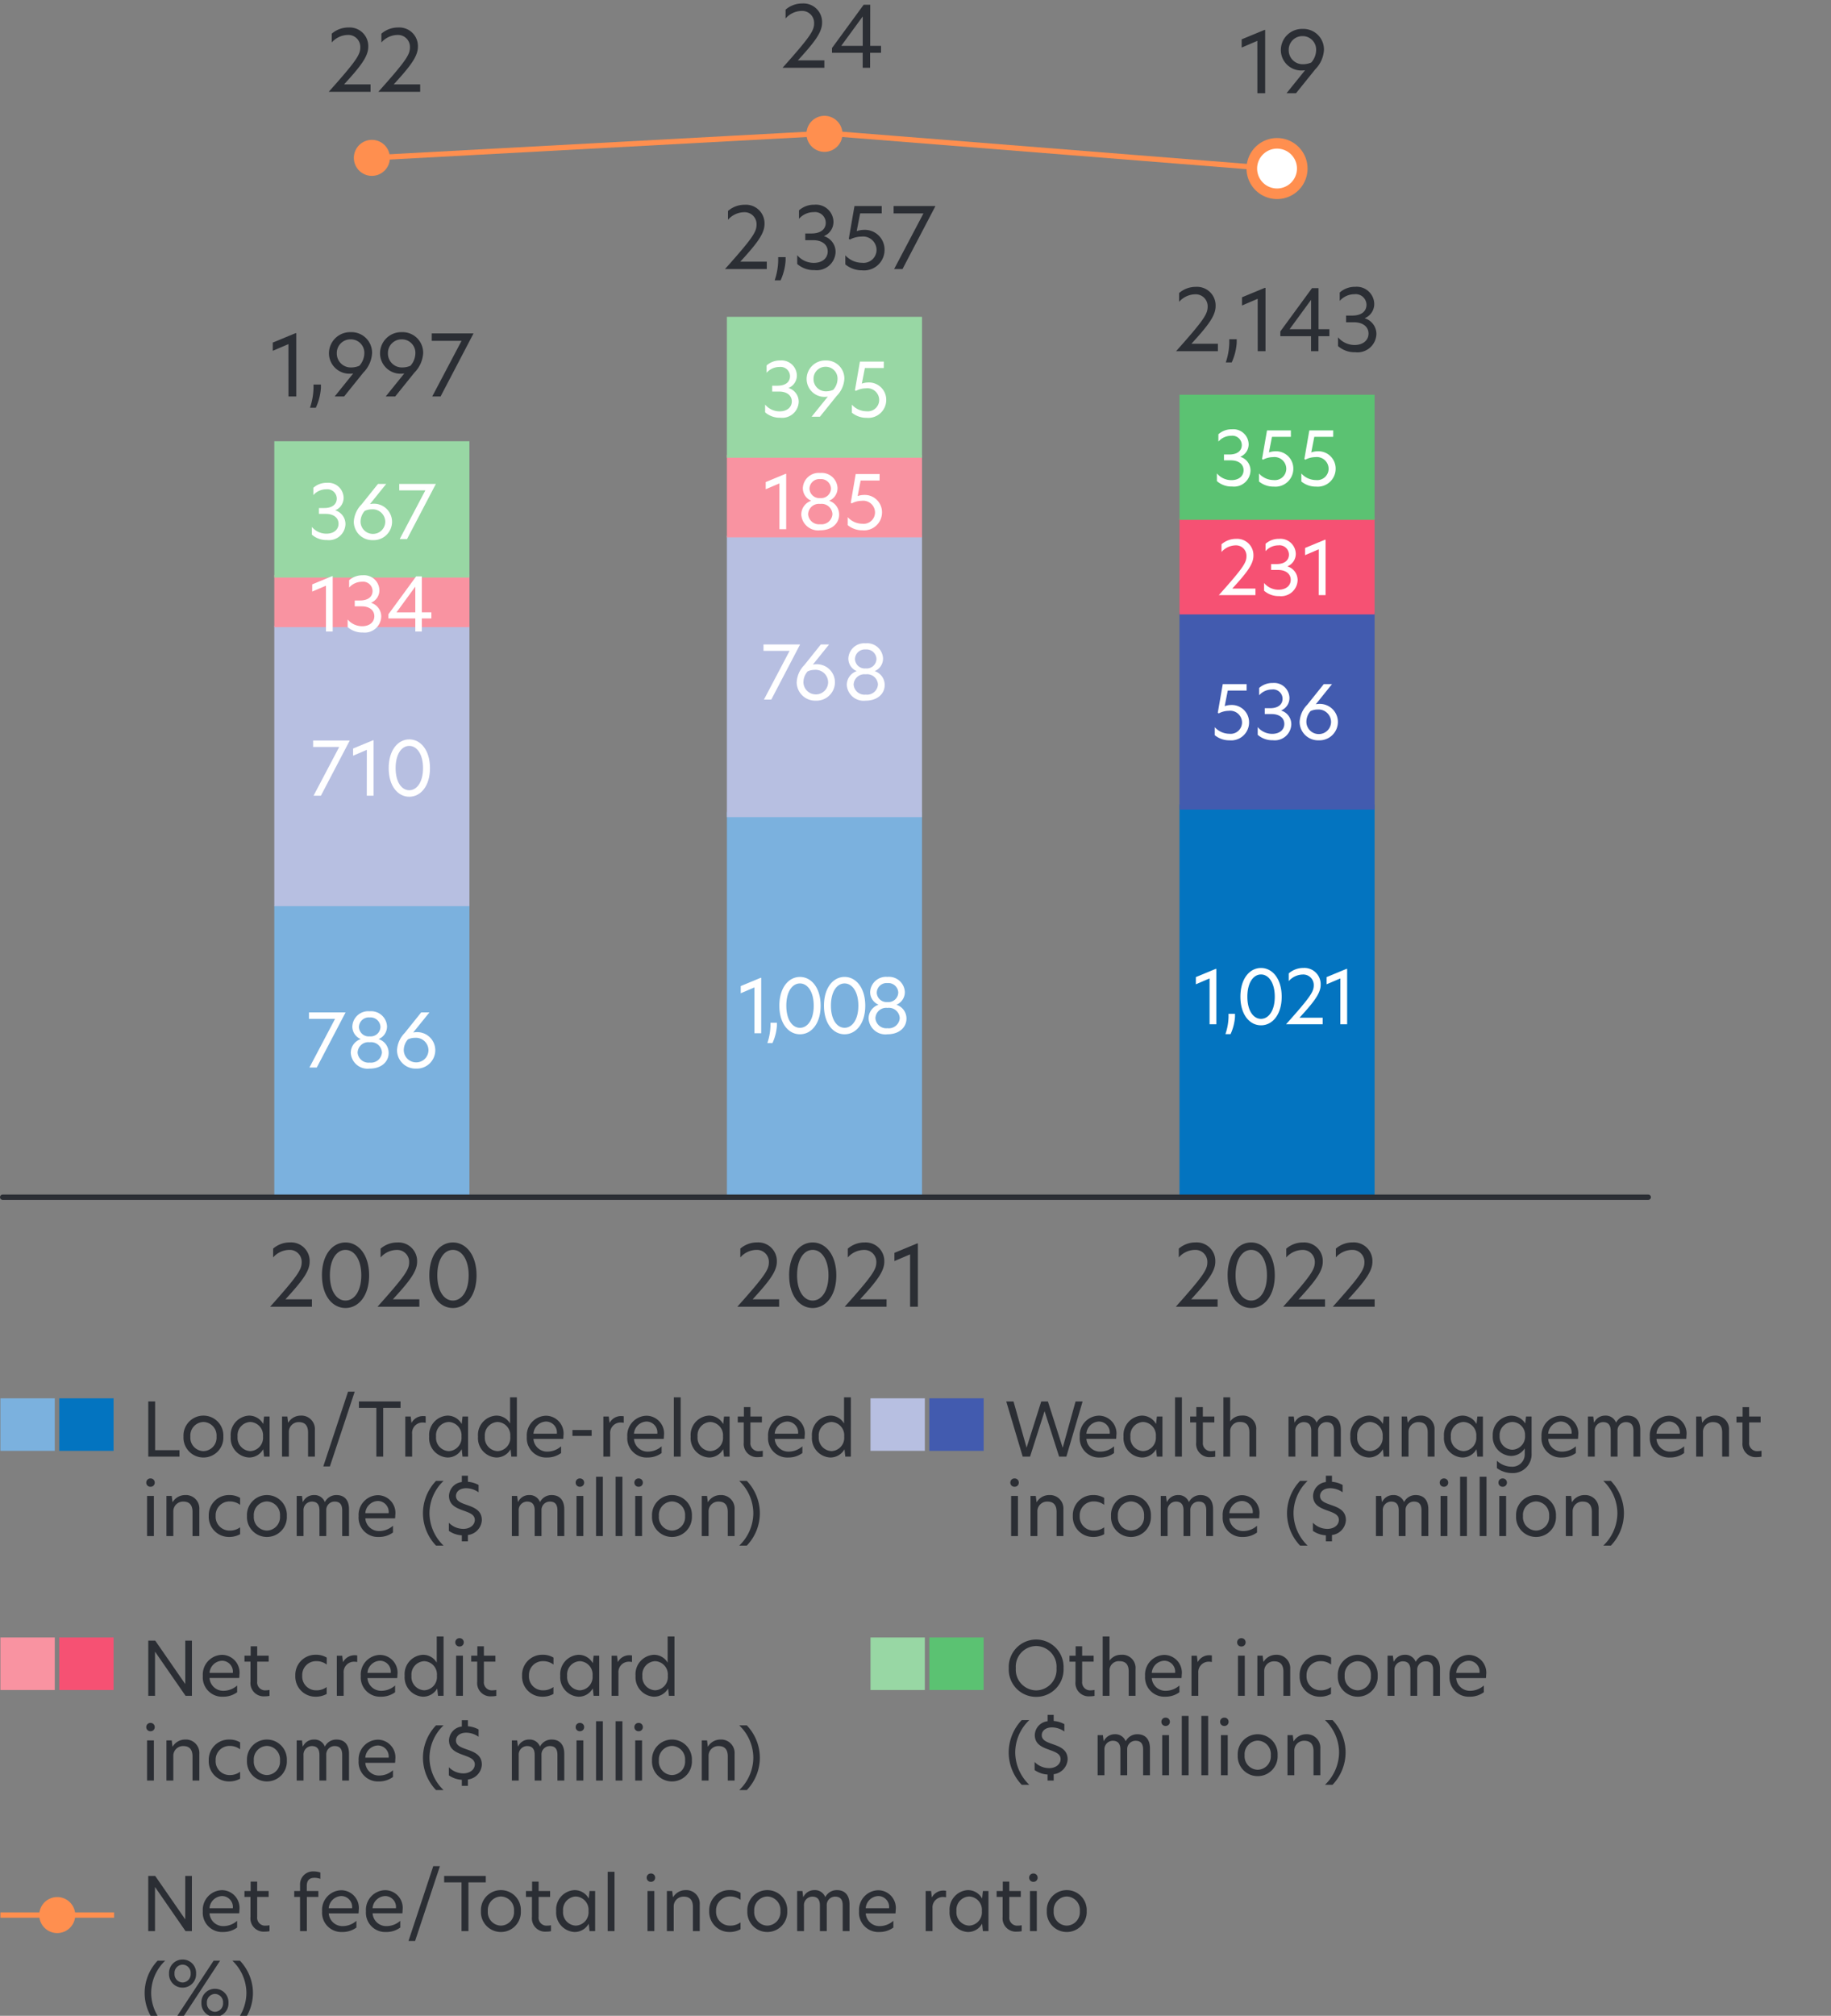 <svg xmlns="http://www.w3.org/2000/svg" xmlns:xlink="http://www.w3.org/1999/xlink" width="172.913" height="190.324" viewBox="0 0 172.913 190.324">
  <rect x="0" y="0" width="172.913" height="190.324" fill="#808080" stroke="none"/>
  <defs>
    <clipPath id="clip-path">
      <path id="Path_627" data-name="Path 627" d="M0,0H172.913V-190.324H0Z" fill="none"/>
    </clipPath>
  </defs>
  <g id="Group_734" data-name="Group 734" transform="translate(0 190.324)">
    <g id="Group">
      <path id="Path_1013" data-name="Path 1013" d="M.3,0H4.248V-.7h-2.5C3.232-2.328,4.032-3.3,4.032-4.248A1.757,1.757,0,0,0,2.168-6.072a2.39,2.39,0,0,0-1.584.584v.832A2.069,2.069,0,0,1,2.1-5.368,1.129,1.129,0,0,1,3.28-4.208C3.28-3.512,2.944-2.96.3,0Zm7.12-5.368c.816,0,1.488.88,1.488,2.4S8.232-.584,7.416-.584,5.944-1.448,5.944-2.968,6.592-5.368,7.416-5.368Zm-2.224,2.4C5.192-1.04,6.184.12,7.416.12S9.648-1.04,9.648-2.968s-1-3.1-2.232-3.1S5.192-4.9,5.192-2.968ZM10.44,0h3.952V-.7h-2.5c1.488-1.624,2.288-2.6,2.288-3.544a1.757,1.757,0,0,0-1.864-1.824,2.39,2.39,0,0,0-1.584.584v.832a2.069,2.069,0,0,1,1.52-.712,1.129,1.129,0,0,1,1.176,1.16C13.424-3.512,13.088-2.96,10.44,0Zm6.176,0h.736V-5.976H17.28l-2.144.888v.776l1.48-.632Z" transform="translate(69.33 -66.947)" fill="#2b2e34"/>
      <path id="Path_1012" data-name="Path 1012" d="M.3,0H4.248V-.7h-2.5C3.232-2.328,4.032-3.3,4.032-4.248A1.757,1.757,0,0,0,2.168-6.072a2.39,2.39,0,0,0-1.584.584v.832A2.069,2.069,0,0,1,2.1-5.368,1.129,1.129,0,0,1,3.28-4.208C3.28-3.512,2.944-2.96.3,0Zm7.12-5.368c.816,0,1.488.88,1.488,2.4S8.232-.584,7.416-.584,5.944-1.448,5.944-2.968,6.592-5.368,7.416-5.368Zm-2.224,2.4C5.192-1.04,6.184.12,7.416.12S9.648-1.04,9.648-2.968s-1-3.1-2.232-3.1S5.192-4.9,5.192-2.968ZM10.44,0h3.952V-.7h-2.5c1.488-1.624,2.288-2.6,2.288-3.544a1.757,1.757,0,0,0-1.864-1.824,2.39,2.39,0,0,0-1.584.584v.832a2.069,2.069,0,0,1,1.52-.712,1.129,1.129,0,0,1,1.176,1.16C13.424-3.512,13.088-2.96,10.44,0Zm7.12-5.368c.816,0,1.488.88,1.488,2.4S18.376-.584,17.56-.584s-1.472-.864-1.472-2.384S16.736-5.368,17.56-5.368Zm-2.224,2.4c0,1.928.992,3.088,2.224,3.088s2.232-1.16,2.232-3.088-1-3.1-2.232-3.1S15.336-4.9,15.336-2.968Z" transform="translate(25.21 -66.947)" fill="#2b2e34"/>
      <path id="Path_1014" data-name="Path 1014" d="M.3,0H4.248V-.7h-2.5C3.232-2.328,4.032-3.3,4.032-4.248A1.757,1.757,0,0,0,2.168-6.072a2.39,2.39,0,0,0-1.584.584v.832A2.069,2.069,0,0,1,2.1-5.368,1.129,1.129,0,0,1,3.28-4.208C3.28-3.512,2.944-2.96.3,0Zm7.12-5.368c.816,0,1.488.88,1.488,2.4S8.232-.584,7.416-.584,5.944-1.448,5.944-2.968,6.592-5.368,7.416-5.368Zm-2.224,2.4C5.192-1.04,6.184.12,7.416.12S9.648-1.04,9.648-2.968s-1-3.1-2.232-3.1S5.192-4.9,5.192-2.968ZM10.44,0h3.952V-.7h-2.5c1.488-1.624,2.288-2.6,2.288-3.544a1.757,1.757,0,0,0-1.864-1.824,2.39,2.39,0,0,0-1.584.584v.832a2.069,2.069,0,0,1,1.52-.712,1.129,1.129,0,0,1,1.176,1.16C13.424-3.512,13.088-2.96,10.44,0Zm4.688,0H19.08V-.7h-2.5c1.488-1.624,2.288-2.6,2.288-3.544A1.757,1.757,0,0,0,17-6.072a2.39,2.39,0,0,0-1.584.584v.832a2.069,2.069,0,0,1,1.52-.712,1.129,1.129,0,0,1,1.176,1.16C18.112-3.512,17.776-2.96,15.128,0Z" transform="translate(110.738 -66.947)" fill="#2b2e34"/>
    </g>
    <path id="Path_617" data-name="Path 617" d="M5.593-53.341h5.133V-58.3H5.593Z" fill="#0374c0"/>
    <path id="Path_618" data-name="Path 618" d="M.038-53.341H5.172V-58.3H.038Z" fill="#7bb1de"/>
    <g id="Group-2" data-name="Group">
      <path id="Path_1016" data-name="Path 1016" d="M.714,0H3.661V-.609h-2.3v-4.6H.714ZM5.929.084A1.879,1.879,0,0,0,7.805-1.89,1.881,1.881,0,0,0,5.929-3.871,1.887,1.887,0,0,0,4.039-1.89,1.881,1.881,0,0,0,5.929.084ZM4.69-1.89A1.274,1.274,0,0,1,5.929-3.269,1.273,1.273,0,0,1,7.161-1.89,1.271,1.271,0,0,1,5.929-.518,1.268,1.268,0,0,1,4.69-1.89ZM10.22.084a1.511,1.511,0,0,0,1.344-.777h.007L11.648,0h.525V-3.787h-.525l-.077.7h-.007a1.518,1.518,0,0,0-1.344-.784A1.832,1.832,0,0,0,8.5-1.89,1.834,1.834,0,0,0,10.22.084ZM9.149-1.89a1.257,1.257,0,0,1,1.2-1.379A1.258,1.258,0,0,1,11.55-1.9a1.26,1.26,0,0,1-1.2,1.379A1.255,1.255,0,0,1,9.149-1.89ZM15.1-3.871a1.366,1.366,0,0,0-1.162.658h-.021l-.07-.574h-.5V0h.644V-2.31a.916.916,0,0,1,.945-.945c.567,0,.868.315.868.98V0h.644V-2.506A1.272,1.272,0,0,0,15.1-3.871Zm2.142,4.8h.623l2.345-7.063h-.63ZM22.253,0H22.9V-4.6h1.638v-.609H20.608V-4.6h1.645Z" transform="translate(13.288 -52.796)" fill="#2b2e34"/>
      <path id="Path_1015" data-name="Path 1015" d="M.588,0h.644V-2.156A.981.981,0,0,1,2.247-3.22a1.629,1.629,0,0,1,.266.028v-.616a1.356,1.356,0,0,0-.252-.021,1.226,1.226,0,0,0-1.085.644H1.169l-.07-.6H.588ZM4.564.084A1.511,1.511,0,0,0,5.908-.693h.007L5.992,0h.525V-3.787H5.992l-.077.7H5.908a1.518,1.518,0,0,0-1.344-.784A1.832,1.832,0,0,0,2.842-1.89,1.834,1.834,0,0,0,4.564.084ZM3.493-1.89A1.257,1.257,0,0,1,4.7-3.269,1.258,1.258,0,0,1,5.894-1.9,1.26,1.26,0,0,1,4.7-.518,1.255,1.255,0,0,1,3.493-1.89ZM9.177.084a1.53,1.53,0,0,0,1.351-.777L10.6,0h.525V-5.6h-.644v2.471a1.486,1.486,0,0,0-1.309-.742A1.824,1.824,0,0,0,7.455-1.89,1.83,1.83,0,0,0,9.177.084ZM8.1-1.89A1.262,1.262,0,0,1,9.31-3.269,1.253,1.253,0,0,1,10.5-1.9,1.255,1.255,0,0,1,9.31-.518,1.26,1.26,0,0,1,8.1-1.89ZM13.979.084A2.206,2.206,0,0,0,15.3-.336V-.973a1.957,1.957,0,0,1-1.274.5,1.291,1.291,0,0,1-1.337-1.2H15.5a1.719,1.719,0,0,0,.021-.287,1.674,1.674,0,0,0-1.631-1.9,1.859,1.859,0,0,0-1.827,1.995A1.823,1.823,0,0,0,13.979.084ZM12.691-2.163a1.234,1.234,0,0,1,1.19-1.148A1.032,1.032,0,0,1,14.9-2.163Zm3.682.21h1.813v-.56H16.373ZM19.292,0h.644V-2.156A.981.981,0,0,1,20.951-3.22a1.629,1.629,0,0,1,.266.028v-.616a1.356,1.356,0,0,0-.252-.021,1.226,1.226,0,0,0-1.085.644h-.007l-.07-.6h-.511Zm4.179.084a2.206,2.206,0,0,0,1.323-.42V-.973a1.957,1.957,0,0,1-1.274.5,1.291,1.291,0,0,1-1.337-1.2H24.99a1.719,1.719,0,0,0,.021-.287,1.674,1.674,0,0,0-1.631-1.9,1.859,1.859,0,0,0-1.827,1.995A1.823,1.823,0,0,0,23.471.084ZM22.183-2.163a1.234,1.234,0,0,1,1.19-1.148,1.032,1.032,0,0,1,1.015,1.148ZM25.949,0h.644V-5.6h-.644ZM29.26.084A1.511,1.511,0,0,0,30.6-.693h.007L30.688,0h.525V-3.787h-.525l-.077.7H30.6a1.518,1.518,0,0,0-1.344-.784A1.832,1.832,0,0,0,27.538-1.89,1.834,1.834,0,0,0,29.26.084ZM28.189-1.89a1.257,1.257,0,0,1,1.2-1.379A1.258,1.258,0,0,1,30.59-1.9a1.26,1.26,0,0,1-1.2,1.379A1.255,1.255,0,0,1,28.189-1.89ZM33.18-4.676h-.616v.889h-.581v.56h.567v1.9A1.253,1.253,0,0,0,33.9.049a2.372,2.372,0,0,0,.448-.042v-.56a1.958,1.958,0,0,1-.336.035.752.752,0,0,1-.833-.833V-3.227h1.085v-.56H33.18ZM36.764.084a2.206,2.206,0,0,0,1.323-.42V-.973a1.957,1.957,0,0,1-1.274.5,1.291,1.291,0,0,1-1.337-1.2h2.807a1.719,1.719,0,0,0,.021-.287,1.674,1.674,0,0,0-1.631-1.9,1.859,1.859,0,0,0-1.827,1.995A1.823,1.823,0,0,0,36.764.084ZM35.476-2.163a1.234,1.234,0,0,1,1.19-1.148,1.032,1.032,0,0,1,1.015,1.148ZM40.712.084a1.53,1.53,0,0,0,1.351-.777L42.14,0h.525V-5.6h-.644v2.471a1.486,1.486,0,0,0-1.309-.742A1.824,1.824,0,0,0,38.99-1.89,1.83,1.83,0,0,0,40.712.084ZM39.634-1.89a1.262,1.262,0,0,1,1.211-1.379A1.253,1.253,0,0,1,42.035-1.9a1.255,1.255,0,0,1-1.19,1.379A1.26,1.26,0,0,1,39.634-1.89Z" transform="translate(37.687 -52.796)" fill="#2b2e34"/>
      <path id="Path_1017" data-name="Path 1017" d="M.6,0h.644V-3.787H.6ZM.525-5.047a.384.384,0,0,0,.4.392.384.384,0,0,0,.4-.392.384.384,0,0,0-.4-.392A.384.384,0,0,0,.525-5.047ZM4.186-3.871a1.366,1.366,0,0,0-1.162.658H3l-.07-.574h-.5V0H3.08V-2.31a.916.916,0,0,1,.945-.945c.567,0,.868.315.868.98V0h.644V-2.506A1.272,1.272,0,0,0,4.186-3.871ZM7.077-1.9A1.306,1.306,0,0,1,8.372-3.269a1.6,1.6,0,0,1,1.015.322v-.658a1.94,1.94,0,0,0-1.05-.266A1.9,1.9,0,0,0,6.426-1.9,1.9,1.9,0,0,0,8.337.084a2.1,2.1,0,0,0,1.05-.259V-.826a1.621,1.621,0,0,1-1.008.308A1.305,1.305,0,0,1,7.077-1.9ZM11.921.084A1.879,1.879,0,0,0,13.8-1.89a1.881,1.881,0,0,0-1.876-1.981,1.887,1.887,0,0,0-1.89,1.981A1.881,1.881,0,0,0,11.921.084ZM10.682-1.89a1.274,1.274,0,0,1,1.239-1.379A1.273,1.273,0,0,1,13.153-1.89,1.271,1.271,0,0,1,11.921-.518,1.268,1.268,0,0,1,10.682-1.89Zm7.8-1.981a1.211,1.211,0,0,0-1.092.665,1.044,1.044,0,0,0-1.05-.665,1.13,1.13,0,0,0-1.015.644H15.3l-.07-.56h-.5V0h.644V-2.387a.8.8,0,0,1,.784-.868c.5,0,.721.287.721.833V0h.644V-2.422a.786.786,0,0,1,.791-.833c.5,0,.714.287.714.833V0h.644V-2.527C19.677-3.318,19.306-3.871,18.48-3.871ZM22.5.084a2.206,2.206,0,0,0,1.323-.42V-.973a1.957,1.957,0,0,1-1.274.5,1.291,1.291,0,0,1-1.337-1.2h2.807a1.719,1.719,0,0,0,.021-.287,1.674,1.674,0,0,0-1.631-1.9A1.859,1.859,0,0,0,20.58-1.876,1.823,1.823,0,0,0,22.5.084ZM21.21-2.163A1.234,1.234,0,0,1,22.4-3.311a1.032,1.032,0,0,1,1.015,1.148ZM28.6-5.208h-.714a4.446,4.446,0,0,0-1.232,3.052A4.437,4.437,0,0,0,27.888.9H28.6a4.272,4.272,0,0,1-1.33-3.059A4.24,4.24,0,0,1,28.6-5.208Zm.5,3.955V-.49a2.373,2.373,0,0,0,1.225.42V.5h.574V-.1a1.491,1.491,0,0,0,1.316-1.4c0-.931-.735-1.2-1.428-1.442-.539-.189-1.015-.364-1.015-.84,0-.413.364-.735.959-.735a2.04,2.04,0,0,1,1.176.385v-.693a2.553,2.553,0,0,0-1.008-.3V-5.7h-.574v.6a1.353,1.353,0,0,0-1.211,1.3c0,.889.714,1.162,1.4,1.407.546.2,1.036.371,1.036.868s-.476.847-1.078.847A1.906,1.906,0,0,1,29.106-1.253ZM38.8-3.871a1.211,1.211,0,0,0-1.092.665,1.044,1.044,0,0,0-1.05-.665,1.13,1.13,0,0,0-1.015.644h-.021l-.07-.56h-.5V0H35.7V-2.387a.8.8,0,0,1,.784-.868c.5,0,.721.287.721.833V0h.644V-2.422a.786.786,0,0,1,.791-.833c.5,0,.714.287.714.833V0H40V-2.527C40-3.318,39.627-3.871,38.8-3.871ZM41.153,0H41.8V-3.787h-.644Zm-.077-5.047a.384.384,0,0,0,.4.392.384.384,0,0,0,.4-.392.384.384,0,0,0-.4-.392A.384.384,0,0,0,41.076-5.047ZM43,0h.644V-5.6H43Zm1.848,0h.644V-5.6h-.644ZM46.7,0h.644V-3.787H46.7ZM46.62-5.047a.384.384,0,0,0,.4.392.384.384,0,0,0,.4-.392.384.384,0,0,0-.4-.392A.384.384,0,0,0,46.62-5.047ZM50.176.084A1.879,1.879,0,0,0,52.052-1.89a1.881,1.881,0,0,0-1.876-1.981,1.887,1.887,0,0,0-1.89,1.981A1.881,1.881,0,0,0,50.176.084ZM48.937-1.89a1.274,1.274,0,0,1,1.239-1.379A1.273,1.273,0,0,1,51.408-1.89,1.271,1.271,0,0,1,50.176-.518,1.268,1.268,0,0,1,48.937-1.89Zm5.8-1.981a1.366,1.366,0,0,0-1.162.658h-.021l-.07-.574h-.5V0h.644V-2.31a.916.916,0,0,1,.945-.945c.567,0,.868.315.868.98V0h.644V-2.506A1.272,1.272,0,0,0,54.74-3.871Zm2.5-1.337h-.714a4.24,4.24,0,0,1,1.33,3.052A4.272,4.272,0,0,1,56.525.9h.714a4.437,4.437,0,0,0,1.232-3.059A4.446,4.446,0,0,0,57.239-5.208Z" transform="translate(13.288 -45.295)" fill="#2b2e34"/>
    </g>
    <path id="Path_619" data-name="Path 619" d="M5.593-30.758h5.133V-35.72H5.593Z" fill="#f65173"/>
    <path id="Path_620" data-name="Path 620" d="M.038-30.758H5.172V-35.72H.038Z" fill="#f993a1"/>
    <g id="Group-3" data-name="Group">
      <path id="Path_1018" data-name="Path 1018" d="M4.837-5.208h-.63V-1.12H4.2L1.372-5.208H.714V0h.637V-4.158h.007L4.235,0h.6ZM7.784.084a2.206,2.206,0,0,0,1.323-.42V-.973a1.957,1.957,0,0,1-1.274.5A1.291,1.291,0,0,1,6.5-1.68H9.3a1.719,1.719,0,0,0,.021-.287,1.674,1.674,0,0,0-1.631-1.9A1.859,1.859,0,0,0,5.866-1.876,1.823,1.823,0,0,0,7.784.084ZM6.5-2.163a1.234,1.234,0,0,1,1.19-1.148A1.032,1.032,0,0,1,8.7-2.163ZM11-4.676h-.616v.889H9.8v.56h.567v1.9A1.253,1.253,0,0,0,11.718.049a2.372,2.372,0,0,0,.448-.042v-.56a1.958,1.958,0,0,1-.336.035A.752.752,0,0,1,11-1.351V-3.227h1.085v-.56H11ZM15.253-1.9a1.306,1.306,0,0,1,1.3-1.372,1.6,1.6,0,0,1,1.015.322v-.658a1.94,1.94,0,0,0-1.05-.266A1.9,1.9,0,0,0,14.6-1.9,1.9,1.9,0,0,0,16.513.084a2.1,2.1,0,0,0,1.05-.259V-.826a1.621,1.621,0,0,1-1.008.308A1.305,1.305,0,0,1,15.253-1.9ZM18.522,0h.644V-2.156A.981.981,0,0,1,20.181-3.22a1.629,1.629,0,0,1,.266.028v-.616a1.356,1.356,0,0,0-.252-.021,1.226,1.226,0,0,0-1.085.644H19.1l-.07-.6h-.511ZM22.7.084a2.206,2.206,0,0,0,1.323-.42V-.973a1.957,1.957,0,0,1-1.274.5,1.291,1.291,0,0,1-1.337-1.2H24.22a1.719,1.719,0,0,0,.021-.287,1.674,1.674,0,0,0-1.631-1.9,1.859,1.859,0,0,0-1.827,1.995A1.823,1.823,0,0,0,22.7.084ZM21.413-2.163A1.234,1.234,0,0,1,22.6-3.311a1.032,1.032,0,0,1,1.015,1.148ZM26.649.084A1.53,1.53,0,0,0,28-.693L28.077,0H28.6V-5.6h-.644v2.471a1.486,1.486,0,0,0-1.309-.742A1.824,1.824,0,0,0,24.927-1.89,1.83,1.83,0,0,0,26.649.084ZM25.571-1.89a1.262,1.262,0,0,1,1.211-1.379A1.253,1.253,0,0,1,27.972-1.9a1.255,1.255,0,0,1-1.19,1.379A1.26,1.26,0,0,1,25.571-1.89ZM29.785,0h.644V-3.787h-.644Zm-.077-5.047a.384.384,0,0,0,.4.392.384.384,0,0,0,.4-.392.384.384,0,0,0-.4-.392A.384.384,0,0,0,29.708-5.047Zm2.7.371h-.616v.889h-.581v.56h.567v1.9A1.253,1.253,0,0,0,33.131.049a2.372,2.372,0,0,0,.448-.042v-.56a1.958,1.958,0,0,1-.336.035.752.752,0,0,1-.833-.833V-3.227h1.085v-.56H32.41ZM36.666-1.9a1.306,1.306,0,0,1,1.3-1.372,1.6,1.6,0,0,1,1.015.322v-.658a1.94,1.94,0,0,0-1.05-.266A1.9,1.9,0,0,0,36.015-1.9,1.9,1.9,0,0,0,37.926.084a2.1,2.1,0,0,0,1.05-.259V-.826a1.621,1.621,0,0,1-1.008.308A1.305,1.305,0,0,1,36.666-1.9ZM41.342.084a1.511,1.511,0,0,0,1.344-.777h.007L42.77,0H43.3V-3.787H42.77l-.077.7h-.007a1.518,1.518,0,0,0-1.344-.784A1.832,1.832,0,0,0,39.62-1.89,1.834,1.834,0,0,0,41.342.084ZM40.271-1.89a1.257,1.257,0,0,1,1.2-1.379,1.258,1.258,0,0,1,1.2,1.372,1.26,1.26,0,0,1-1.2,1.379A1.255,1.255,0,0,1,40.271-1.89ZM44.471,0h.644V-2.156A.981.981,0,0,1,46.13-3.22a1.629,1.629,0,0,1,.266.028v-.616a1.356,1.356,0,0,0-.252-.021,1.226,1.226,0,0,0-1.085.644h-.007l-.07-.6h-.511Zm3.983.084a1.53,1.53,0,0,0,1.351-.777L49.882,0h.525V-5.6h-.644v2.471a1.486,1.486,0,0,0-1.309-.742A1.824,1.824,0,0,0,46.732-1.89,1.83,1.83,0,0,0,48.454.084ZM47.376-1.89a1.262,1.262,0,0,1,1.211-1.379A1.253,1.253,0,0,1,49.777-1.9a1.255,1.255,0,0,1-1.19,1.379A1.26,1.26,0,0,1,47.376-1.89Z" transform="translate(13.288 -30.213)" fill="#2b2e34"/>
      <path id="Path_1019" data-name="Path 1019" d="M.6,0h.644V-3.787H.6ZM.525-5.047a.384.384,0,0,0,.4.392.384.384,0,0,0,.4-.392.384.384,0,0,0-.4-.392A.384.384,0,0,0,.525-5.047ZM4.186-3.871a1.366,1.366,0,0,0-1.162.658H3l-.07-.574h-.5V0H3.08V-2.31a.916.916,0,0,1,.945-.945c.567,0,.868.315.868.98V0h.644V-2.506A1.272,1.272,0,0,0,4.186-3.871ZM7.077-1.9A1.306,1.306,0,0,1,8.372-3.269a1.6,1.6,0,0,1,1.015.322v-.658a1.94,1.94,0,0,0-1.05-.266A1.9,1.9,0,0,0,6.426-1.9,1.9,1.9,0,0,0,8.337.084a2.1,2.1,0,0,0,1.05-.259V-.826a1.621,1.621,0,0,1-1.008.308A1.305,1.305,0,0,1,7.077-1.9ZM11.921.084A1.879,1.879,0,0,0,13.8-1.89a1.881,1.881,0,0,0-1.876-1.981,1.887,1.887,0,0,0-1.89,1.981A1.881,1.881,0,0,0,11.921.084ZM10.682-1.89a1.274,1.274,0,0,1,1.239-1.379A1.273,1.273,0,0,1,13.153-1.89,1.271,1.271,0,0,1,11.921-.518,1.268,1.268,0,0,1,10.682-1.89Zm7.8-1.981a1.211,1.211,0,0,0-1.092.665,1.044,1.044,0,0,0-1.05-.665,1.13,1.13,0,0,0-1.015.644H15.3l-.07-.56h-.5V0h.644V-2.387a.8.8,0,0,1,.784-.868c.5,0,.721.287.721.833V0h.644V-2.422a.786.786,0,0,1,.791-.833c.5,0,.714.287.714.833V0h.644V-2.527C19.677-3.318,19.306-3.871,18.48-3.871ZM22.5.084a2.206,2.206,0,0,0,1.323-.42V-.973a1.957,1.957,0,0,1-1.274.5,1.291,1.291,0,0,1-1.337-1.2h2.807a1.719,1.719,0,0,0,.021-.287,1.674,1.674,0,0,0-1.631-1.9A1.859,1.859,0,0,0,20.58-1.876,1.823,1.823,0,0,0,22.5.084ZM21.21-2.163A1.234,1.234,0,0,1,22.4-3.311a1.032,1.032,0,0,1,1.015,1.148ZM28.6-5.208h-.714a4.446,4.446,0,0,0-1.232,3.052A4.437,4.437,0,0,0,27.888.9H28.6a4.272,4.272,0,0,1-1.33-3.059A4.24,4.24,0,0,1,28.6-5.208Zm.5,3.955V-.49a2.373,2.373,0,0,0,1.225.42V.5h.574V-.1a1.491,1.491,0,0,0,1.316-1.4c0-.931-.735-1.2-1.428-1.442-.539-.189-1.015-.364-1.015-.84,0-.413.364-.735.959-.735a2.04,2.04,0,0,1,1.176.385v-.693a2.553,2.553,0,0,0-1.008-.3V-5.7h-.574v.6a1.353,1.353,0,0,0-1.211,1.3c0,.889.714,1.162,1.4,1.407.546.2,1.036.371,1.036.868s-.476.847-1.078.847A1.906,1.906,0,0,1,29.106-1.253ZM38.8-3.871a1.211,1.211,0,0,0-1.092.665,1.044,1.044,0,0,0-1.05-.665,1.13,1.13,0,0,0-1.015.644h-.021l-.07-.56h-.5V0H35.7V-2.387a.8.8,0,0,1,.784-.868c.5,0,.721.287.721.833V0h.644V-2.422a.786.786,0,0,1,.791-.833c.5,0,.714.287.714.833V0H40V-2.527C40-3.318,39.627-3.871,38.8-3.871ZM41.153,0H41.8V-3.787h-.644Zm-.077-5.047a.384.384,0,0,0,.4.392.384.384,0,0,0,.4-.392.384.384,0,0,0-.4-.392A.384.384,0,0,0,41.076-5.047ZM43,0h.644V-5.6H43Zm1.848,0h.644V-5.6h-.644ZM46.7,0h.644V-3.787H46.7ZM46.62-5.047a.384.384,0,0,0,.4.392.384.384,0,0,0,.4-.392.384.384,0,0,0-.4-.392A.384.384,0,0,0,46.62-5.047ZM50.176.084A1.879,1.879,0,0,0,52.052-1.89a1.881,1.881,0,0,0-1.876-1.981,1.887,1.887,0,0,0-1.89,1.981A1.881,1.881,0,0,0,50.176.084ZM48.937-1.89a1.274,1.274,0,0,1,1.239-1.379A1.273,1.273,0,0,1,51.408-1.89,1.271,1.271,0,0,1,50.176-.518,1.268,1.268,0,0,1,48.937-1.89Zm5.8-1.981a1.366,1.366,0,0,0-1.162.658h-.021l-.07-.574h-.5V0h.644V-2.31a.916.916,0,0,1,.945-.945c.567,0,.868.315.868.98V0h.644V-2.506A1.272,1.272,0,0,0,54.74-3.871Zm2.5-1.337h-.714a4.24,4.24,0,0,1,1.33,3.052A4.272,4.272,0,0,1,56.525.9h.714a4.437,4.437,0,0,0,1.232-3.059A4.446,4.446,0,0,0,57.239-5.208Z" transform="translate(13.288 -22.212)" fill="#2b2e34"/>
    </g>
    <path id="Path_621" data-name="Path 621" d="M87.76-53.341h5.133V-58.3H87.76Z" fill="#425baf"/>
    <path id="Path_622" data-name="Path 622" d="M82.205-53.341h5.133V-58.3H82.205Z" fill="#b7bfe1"/>
    <g id="Group-4" data-name="Group">
      <path id="Path_1020" data-name="Path 1020" d="M5.131,0h.686L7.35-5.208H6.685L5.474-.847H5.467L4.074-5.208h-.63L2.065-.854H2.058L.826-5.208H.14L1.694,0h.693L3.759-4.291Z" transform="translate(94.887 -52.796)" fill="#2b2e34"/>
      <path id="Path_1021" data-name="Path 1021" d="M2.268.084a2.206,2.206,0,0,0,1.323-.42V-.973a1.957,1.957,0,0,1-1.274.5A1.291,1.291,0,0,1,.98-1.68H3.787a1.719,1.719,0,0,0,.021-.287,1.674,1.674,0,0,0-1.631-1.9A1.859,1.859,0,0,0,.35-1.876,1.823,1.823,0,0,0,2.268.084ZM.98-2.163A1.234,1.234,0,0,1,2.17-3.311,1.032,1.032,0,0,1,3.185-2.163ZM6.209.084A1.511,1.511,0,0,0,7.553-.693H7.56L7.637,0h.525V-3.787H7.637l-.077.7H7.553a1.518,1.518,0,0,0-1.344-.784A1.832,1.832,0,0,0,4.487-1.89,1.834,1.834,0,0,0,6.209.084ZM5.138-1.89a1.257,1.257,0,0,1,1.2-1.379A1.258,1.258,0,0,1,7.539-1.9a1.26,1.26,0,0,1-1.2,1.379A1.255,1.255,0,0,1,5.138-1.89ZM9.352,0H10V-5.6H9.352Zm2.625-4.676h-.616v.889H10.78v.56h.567v1.9A1.253,1.253,0,0,0,12.7.049a2.372,2.372,0,0,0,.448-.042v-.56a1.958,1.958,0,0,1-.336.035.752.752,0,0,1-.833-.833V-3.227h1.085v-.56H11.977ZM14.56-5.6h-.644V0h.644V-2.345a.875.875,0,0,1,.945-.924c.581,0,.868.322.868.987V0h.644V-2.506a1.248,1.248,0,0,0-1.365-1.365,1.3,1.3,0,0,0-1.085.539H14.56Zm9.254,1.729a1.211,1.211,0,0,0-1.092.665,1.044,1.044,0,0,0-1.05-.665,1.13,1.13,0,0,0-1.015.644h-.021l-.07-.56h-.5V0h.644V-2.387a.8.8,0,0,1,.784-.868c.5,0,.721.287.721.833V0h.644V-2.422a.786.786,0,0,1,.791-.833c.5,0,.714.287.714.833V0h.644V-2.527C25.011-3.318,24.64-3.871,23.814-3.871ZM27.629.084a1.511,1.511,0,0,0,1.344-.777h.007L29.057,0h.525V-3.787h-.525l-.077.7h-.007a1.518,1.518,0,0,0-1.344-.784A1.832,1.832,0,0,0,25.907-1.89,1.834,1.834,0,0,0,27.629.084ZM26.558-1.89a1.257,1.257,0,0,1,1.2-1.379,1.258,1.258,0,0,1,1.2,1.372,1.26,1.26,0,0,1-1.2,1.379A1.255,1.255,0,0,1,26.558-1.89Zm5.95-1.981a1.366,1.366,0,0,0-1.162.658h-.021l-.07-.574h-.5V0H31.4V-2.31a.916.916,0,0,1,.945-.945c.567,0,.868.315.868.98V0h.644V-2.506A1.272,1.272,0,0,0,32.508-3.871ZM36.47.084a1.511,1.511,0,0,0,1.344-.777h.007L37.9,0h.525V-3.787H37.9l-.077.7h-.007a1.518,1.518,0,0,0-1.344-.784A1.832,1.832,0,0,0,34.748-1.89,1.834,1.834,0,0,0,36.47.084ZM35.4-1.89a1.257,1.257,0,0,1,1.2-1.379A1.258,1.258,0,0,1,37.8-1.9,1.26,1.26,0,0,1,36.6-.518,1.255,1.255,0,0,1,35.4-1.89Zm5.677-1.974a1.812,1.812,0,0,0-1.722,1.9,1.8,1.8,0,0,0,1.722,1.9,1.542,1.542,0,0,0,1.3-.714V-.2A1.17,1.17,0,0,1,41.132.952a2.067,2.067,0,0,1-1.386-.56v.693a2.4,2.4,0,0,0,1.414.469A1.769,1.769,0,0,0,43.022-.308V-3.787H42.5l-.077.658A1.553,1.553,0,0,0,41.076-3.864ZM40.005-1.953a1.236,1.236,0,0,1,1.2-1.316,1.215,1.215,0,0,1,1.2,1.288,1.244,1.244,0,0,1-1.2,1.33A1.232,1.232,0,0,1,40.005-1.953ZM45.878.084A2.206,2.206,0,0,0,47.2-.336V-.973a1.957,1.957,0,0,1-1.274.5,1.291,1.291,0,0,1-1.337-1.2H47.4a1.719,1.719,0,0,0,.021-.287,1.674,1.674,0,0,0-1.631-1.9A1.859,1.859,0,0,0,43.96-1.876,1.823,1.823,0,0,0,45.878.084ZM44.59-2.163a1.234,1.234,0,0,1,1.19-1.148A1.032,1.032,0,0,1,46.8-2.163Zm7.5-1.708A1.211,1.211,0,0,0,51-3.206a1.044,1.044,0,0,0-1.05-.665,1.13,1.13,0,0,0-1.015.644h-.021l-.07-.56h-.5V0h.644V-2.387a.8.8,0,0,1,.784-.868c.5,0,.721.287.721.833V0h.644V-2.422a.786.786,0,0,1,.791-.833c.5,0,.714.287.714.833V0h.644V-2.527C53.284-3.318,52.913-3.871,52.087-3.871ZM56.105.084a2.206,2.206,0,0,0,1.323-.42V-.973a1.957,1.957,0,0,1-1.274.5,1.291,1.291,0,0,1-1.337-1.2h2.807a1.719,1.719,0,0,0,.021-.287,1.674,1.674,0,0,0-1.631-1.9,1.859,1.859,0,0,0-1.827,1.995A1.823,1.823,0,0,0,56.105.084ZM54.817-2.163a1.234,1.234,0,0,1,1.19-1.148,1.032,1.032,0,0,1,1.015,1.148Zm5.5-1.708a1.366,1.366,0,0,0-1.162.658h-.021l-.07-.574h-.5V0h.644V-2.31a.916.916,0,0,1,.945-.945c.567,0,.868.315.868.98V0h.644V-2.506A1.272,1.272,0,0,0,60.319-3.871Zm3.248-.8h-.616v.889H62.37v.56h.567v1.9A1.253,1.253,0,0,0,64.288.049a2.372,2.372,0,0,0,.448-.042v-.56a1.958,1.958,0,0,1-.336.035.752.752,0,0,1-.833-.833V-3.227h1.085v-.56H63.567Z" transform="translate(101.615 -52.796)" fill="#2b2e34"/>
      <path id="Path_1022" data-name="Path 1022" d="M.6,0h.644V-3.787H.6ZM.525-5.047a.384.384,0,0,0,.4.392.384.384,0,0,0,.4-.392.384.384,0,0,0-.4-.392A.384.384,0,0,0,.525-5.047ZM4.186-3.871a1.366,1.366,0,0,0-1.162.658H3l-.07-.574h-.5V0H3.08V-2.31a.916.916,0,0,1,.945-.945c.567,0,.868.315.868.98V0h.644V-2.506A1.272,1.272,0,0,0,4.186-3.871ZM7.077-1.9A1.306,1.306,0,0,1,8.372-3.269a1.6,1.6,0,0,1,1.015.322v-.658a1.94,1.94,0,0,0-1.05-.266A1.9,1.9,0,0,0,6.426-1.9,1.9,1.9,0,0,0,8.337.084a2.1,2.1,0,0,0,1.05-.259V-.826a1.621,1.621,0,0,1-1.008.308A1.305,1.305,0,0,1,7.077-1.9ZM11.921.084A1.879,1.879,0,0,0,13.8-1.89a1.881,1.881,0,0,0-1.876-1.981,1.887,1.887,0,0,0-1.89,1.981A1.881,1.881,0,0,0,11.921.084ZM10.682-1.89a1.274,1.274,0,0,1,1.239-1.379A1.273,1.273,0,0,1,13.153-1.89,1.271,1.271,0,0,1,11.921-.518,1.268,1.268,0,0,1,10.682-1.89Zm7.8-1.981a1.211,1.211,0,0,0-1.092.665,1.044,1.044,0,0,0-1.05-.665,1.13,1.13,0,0,0-1.015.644H15.3l-.07-.56h-.5V0h.644V-2.387a.8.8,0,0,1,.784-.868c.5,0,.721.287.721.833V0h.644V-2.422a.786.786,0,0,1,.791-.833c.5,0,.714.287.714.833V0h.644V-2.527C19.677-3.318,19.306-3.871,18.48-3.871ZM22.5.084a2.206,2.206,0,0,0,1.323-.42V-.973a1.957,1.957,0,0,1-1.274.5,1.291,1.291,0,0,1-1.337-1.2h2.807a1.719,1.719,0,0,0,.021-.287,1.674,1.674,0,0,0-1.631-1.9A1.859,1.859,0,0,0,20.58-1.876,1.823,1.823,0,0,0,22.5.084ZM21.21-2.163A1.234,1.234,0,0,1,22.4-3.311a1.032,1.032,0,0,1,1.015,1.148ZM28.6-5.208h-.714a4.446,4.446,0,0,0-1.232,3.052A4.437,4.437,0,0,0,27.888.9H28.6a4.272,4.272,0,0,1-1.33-3.059A4.24,4.24,0,0,1,28.6-5.208Zm.5,3.955V-.49a2.373,2.373,0,0,0,1.225.42V.5h.574V-.1a1.491,1.491,0,0,0,1.316-1.4c0-.931-.735-1.2-1.428-1.442-.539-.189-1.015-.364-1.015-.84,0-.413.364-.735.959-.735a2.04,2.04,0,0,1,1.176.385v-.693a2.553,2.553,0,0,0-1.008-.3V-5.7h-.574v.6a1.353,1.353,0,0,0-1.211,1.3c0,.889.714,1.162,1.4,1.407.546.2,1.036.371,1.036.868s-.476.847-1.078.847A1.906,1.906,0,0,1,29.106-1.253ZM38.8-3.871a1.211,1.211,0,0,0-1.092.665,1.044,1.044,0,0,0-1.05-.665,1.13,1.13,0,0,0-1.015.644h-.021l-.07-.56h-.5V0H35.7V-2.387a.8.8,0,0,1,.784-.868c.5,0,.721.287.721.833V0h.644V-2.422a.786.786,0,0,1,.791-.833c.5,0,.714.287.714.833V0H40V-2.527C40-3.318,39.627-3.871,38.8-3.871ZM41.153,0H41.8V-3.787h-.644Zm-.077-5.047a.384.384,0,0,0,.4.392.384.384,0,0,0,.4-.392.384.384,0,0,0-.4-.392A.384.384,0,0,0,41.076-5.047ZM43,0h.644V-5.6H43Zm1.848,0h.644V-5.6h-.644ZM46.7,0h.644V-3.787H46.7ZM46.62-5.047a.384.384,0,0,0,.4.392.384.384,0,0,0,.4-.392.384.384,0,0,0-.4-.392A.384.384,0,0,0,46.62-5.047ZM50.176.084A1.879,1.879,0,0,0,52.052-1.89a1.881,1.881,0,0,0-1.876-1.981,1.887,1.887,0,0,0-1.89,1.981A1.881,1.881,0,0,0,50.176.084ZM48.937-1.89a1.274,1.274,0,0,1,1.239-1.379A1.273,1.273,0,0,1,51.408-1.89,1.271,1.271,0,0,1,50.176-.518,1.268,1.268,0,0,1,48.937-1.89Zm5.8-1.981a1.366,1.366,0,0,0-1.162.658h-.021l-.07-.574h-.5V0h.644V-2.31a.916.916,0,0,1,.945-.945c.567,0,.868.315.868.98V0h.644V-2.506A1.272,1.272,0,0,0,54.74-3.871Zm2.5-1.337h-.714a4.24,4.24,0,0,1,1.33,3.052A4.272,4.272,0,0,1,56.525.9h.714a4.437,4.437,0,0,0,1.232-3.059A4.446,4.446,0,0,0,57.239-5.208Z" transform="translate(94.887 -45.295)" fill="#2b2e34"/>
    </g>
    <path id="Path_623" data-name="Path 623" d="M87.76-30.758h5.133V-35.72H87.76Z" fill="#5bc272"/>
    <path id="Path_624" data-name="Path 624" d="M82.205-30.758h5.133V-35.72H82.205Z" fill="#98d7a4"/>
    <g id="Group-5" data-name="Group">
      <path id="Path_1023" data-name="Path 1023" d="M2.968-.511A1.954,1.954,0,0,1,1.043-2.6,1.95,1.95,0,0,1,2.968-4.7,1.953,1.953,0,0,1,4.886-2.6,1.953,1.953,0,0,1,2.968-.511ZM.378-2.6A2.579,2.579,0,0,0,2.968.1,2.582,2.582,0,0,0,5.551-2.6,2.59,2.59,0,0,0,2.968-5.313,2.591,2.591,0,0,0,.378-2.6Zm6.93-2.072H6.692v.889H6.111v.56h.567v1.9A1.253,1.253,0,0,0,8.029.049,2.372,2.372,0,0,0,8.477.007v-.56a1.958,1.958,0,0,1-.336.035.752.752,0,0,1-.833-.833V-3.227H8.393v-.56H7.308ZM9.891-5.6H9.247V0h.644V-2.345a.875.875,0,0,1,.945-.924c.581,0,.868.322.868.987V0h.644V-2.506a1.248,1.248,0,0,0-1.365-1.365A1.3,1.3,0,0,0,9.9-3.332H9.891ZM15.169.084a2.206,2.206,0,0,0,1.323-.42V-.973a1.957,1.957,0,0,1-1.274.5,1.291,1.291,0,0,1-1.337-1.2h2.807a1.719,1.719,0,0,0,.021-.287,1.674,1.674,0,0,0-1.631-1.9,1.859,1.859,0,0,0-1.827,1.995A1.823,1.823,0,0,0,15.169.084ZM13.881-2.163a1.234,1.234,0,0,1,1.19-1.148,1.032,1.032,0,0,1,1.015,1.148ZM17.633,0h.644V-2.156A.981.981,0,0,1,19.292-3.22a1.629,1.629,0,0,1,.266.028v-.616a1.356,1.356,0,0,0-.252-.021,1.226,1.226,0,0,0-1.085.644h-.007l-.07-.6h-.511Zm4.389,0h.644V-3.787h-.644Zm-.077-5.047a.384.384,0,0,0,.4.392.384.384,0,0,0,.4-.392.384.384,0,0,0-.4-.392A.384.384,0,0,0,21.945-5.047Zm3.661,1.176a1.366,1.366,0,0,0-1.162.658h-.021l-.07-.574h-.5V0H24.5V-2.31a.916.916,0,0,1,.945-.945c.567,0,.868.315.868.98V0h.644V-2.506A1.272,1.272,0,0,0,25.606-3.871ZM28.5-1.9a1.306,1.306,0,0,1,1.3-1.372,1.6,1.6,0,0,1,1.015.322v-.658a1.94,1.94,0,0,0-1.05-.266A1.9,1.9,0,0,0,27.846-1.9,1.9,1.9,0,0,0,29.757.084a2.1,2.1,0,0,0,1.05-.259V-.826A1.62,1.62,0,0,1,29.8-.518,1.305,1.305,0,0,1,28.5-1.9ZM33.341.084A1.879,1.879,0,0,0,35.217-1.89a1.881,1.881,0,0,0-1.876-1.981,1.887,1.887,0,0,0-1.89,1.981A1.881,1.881,0,0,0,33.341.084ZM32.1-1.89a1.274,1.274,0,0,1,1.239-1.379A1.273,1.273,0,0,1,34.573-1.89,1.271,1.271,0,0,1,33.341-.518,1.268,1.268,0,0,1,32.1-1.89Zm7.8-1.981a1.211,1.211,0,0,0-1.092.665,1.044,1.044,0,0,0-1.05-.665,1.13,1.13,0,0,0-1.015.644h-.021l-.07-.56h-.5V0H36.8V-2.387a.8.8,0,0,1,.784-.868c.5,0,.721.287.721.833V0h.644V-2.422a.786.786,0,0,1,.791-.833c.5,0,.714.287.714.833V0H41.1V-2.527C41.1-3.318,40.726-3.871,39.9-3.871ZM43.918.084a2.206,2.206,0,0,0,1.323-.42V-.973a1.957,1.957,0,0,1-1.274.5,1.291,1.291,0,0,1-1.337-1.2h2.807a1.719,1.719,0,0,0,.021-.287,1.674,1.674,0,0,0-1.631-1.9A1.859,1.859,0,0,0,42-1.876,1.823,1.823,0,0,0,43.918.084ZM42.63-2.163a1.234,1.234,0,0,1,1.19-1.148,1.032,1.032,0,0,1,1.015,1.148Z" transform="translate(94.887 -30.213)" fill="#2b2e34"/>
      <path id="Path_1024" data-name="Path 1024" d="M2.317-5.208H1.6A4.446,4.446,0,0,0,.371-2.156,4.437,4.437,0,0,0,1.6.9h.714A4.272,4.272,0,0,1,.987-2.156,4.24,4.24,0,0,1,2.317-5.208Zm.5,3.955V-.49a2.373,2.373,0,0,0,1.225.42V.5H4.62V-.1A1.491,1.491,0,0,0,5.936-1.5c0-.931-.735-1.2-1.428-1.442-.539-.189-1.015-.364-1.015-.84,0-.413.364-.735.959-.735a2.04,2.04,0,0,1,1.176.385v-.693a2.553,2.553,0,0,0-1.008-.3V-5.7H4.046v.6a1.353,1.353,0,0,0-1.211,1.3c0,.889.714,1.162,1.4,1.407.546.2,1.036.371,1.036.868S4.8-.672,4.193-.672A1.906,1.906,0,0,1,2.821-1.253Zm9.695-2.618a1.211,1.211,0,0,0-1.092.665,1.044,1.044,0,0,0-1.05-.665,1.13,1.13,0,0,0-1.015.644H9.338l-.07-.56h-.5V0h.644V-2.387a.8.8,0,0,1,.784-.868c.5,0,.721.287.721.833V0h.644V-2.422a.786.786,0,0,1,.791-.833c.5,0,.714.287.714.833V0h.644V-2.527C13.713-3.318,13.342-3.871,12.516-3.871ZM14.868,0h.644V-3.787h-.644Zm-.077-5.047a.384.384,0,0,0,.4.392.384.384,0,0,0,.4-.392.384.384,0,0,0-.4-.392A.384.384,0,0,0,14.791-5.047ZM16.716,0h.644V-5.6h-.644Zm1.848,0h.644V-5.6h-.644Zm1.848,0h.644V-3.787h-.644Zm-.077-5.047a.384.384,0,0,0,.4.392.384.384,0,0,0,.4-.392.384.384,0,0,0-.4-.392A.384.384,0,0,0,20.335-5.047ZM23.891.084A1.879,1.879,0,0,0,25.767-1.89a1.881,1.881,0,0,0-1.876-1.981A1.887,1.887,0,0,0,22-1.89,1.881,1.881,0,0,0,23.891.084ZM22.652-1.89a1.274,1.274,0,0,1,1.239-1.379A1.273,1.273,0,0,1,25.123-1.89,1.271,1.271,0,0,1,23.891-.518,1.268,1.268,0,0,1,22.652-1.89Zm5.8-1.981a1.366,1.366,0,0,0-1.162.658h-.021l-.07-.574h-.5V0h.644V-2.31a.916.916,0,0,1,.945-.945c.567,0,.868.315.868.98V0h.644V-2.506A1.272,1.272,0,0,0,28.455-3.871Zm2.5-1.337H30.24a4.24,4.24,0,0,1,1.33,3.052A4.272,4.272,0,0,1,30.24.9h.714a4.437,4.437,0,0,0,1.232-3.059A4.446,4.446,0,0,0,30.954-5.208Z" transform="translate(94.887 -22.712)" fill="#2b2e34"/>
      <path id="Path_1025" data-name="Path 1025" d="M4.837-5.208h-.63V-1.12H4.2L1.372-5.208H.714V0h.637V-4.158h.007L4.235,0h.6ZM7.784.084a2.206,2.206,0,0,0,1.323-.42V-.973a1.957,1.957,0,0,1-1.274.5A1.291,1.291,0,0,1,6.5-1.68H9.3a1.719,1.719,0,0,0,.021-.287,1.674,1.674,0,0,0-1.631-1.9A1.859,1.859,0,0,0,5.866-1.876,1.823,1.823,0,0,0,7.784.084ZM6.5-2.163a1.234,1.234,0,0,1,1.19-1.148A1.032,1.032,0,0,1,8.7-2.163ZM11-4.676h-.616v.889H9.8v.56h.567v1.9A1.253,1.253,0,0,0,11.718.049a2.372,2.372,0,0,0,.448-.042v-.56a1.958,1.958,0,0,1-.336.035A.752.752,0,0,1,11-1.351V-3.227h1.085v-.56H11ZM15.05,0h.644V-3.227h1.085v-.56H15.687V-4.27c0-.532.259-.763.728-.763a1.626,1.626,0,0,1,.553.1v-.6a2.085,2.085,0,0,0-.63-.105A1.225,1.225,0,0,0,15.05-4.354v.567H14.5v.56h.546Zm4,.084a2.206,2.206,0,0,0,1.323-.42V-.973a1.957,1.957,0,0,1-1.274.5,1.291,1.291,0,0,1-1.337-1.2h2.807a1.719,1.719,0,0,0,.021-.287,1.674,1.674,0,0,0-1.631-1.9,1.859,1.859,0,0,0-1.827,1.995A1.823,1.823,0,0,0,19.047.084ZM17.759-2.163a1.234,1.234,0,0,1,1.19-1.148,1.032,1.032,0,0,1,1.015,1.148ZM23.191.084a2.206,2.206,0,0,0,1.323-.42V-.973a1.957,1.957,0,0,1-1.274.5A1.291,1.291,0,0,1,21.9-1.68H24.71a1.719,1.719,0,0,0,.021-.287,1.674,1.674,0,0,0-1.631-1.9,1.859,1.859,0,0,0-1.827,1.995A1.823,1.823,0,0,0,23.191.084ZM21.9-2.163a1.234,1.234,0,0,1,1.19-1.148,1.032,1.032,0,0,1,1.015,1.148ZM25.291.931h.623l2.345-7.063h-.63ZM30.3,0h.651V-4.6h1.638v-.609H28.658V-4.6H30.3Z" transform="translate(13.286 -7.996)" fill="#2b2e34"/>
      <path id="Path_1026" data-name="Path 1026" d="M2.233.084A1.879,1.879,0,0,0,4.109-1.89,1.881,1.881,0,0,0,2.233-3.871,1.887,1.887,0,0,0,.343-1.89,1.881,1.881,0,0,0,2.233.084ZM.994-1.89A1.274,1.274,0,0,1,2.233-3.269,1.273,1.273,0,0,1,3.465-1.89,1.271,1.271,0,0,1,2.233-.518,1.268,1.268,0,0,1,.994-1.89ZM5.789-4.676H5.173v.889H4.592v.56h.567v1.9A1.253,1.253,0,0,0,6.51.049,2.372,2.372,0,0,0,6.958.007v-.56a1.958,1.958,0,0,1-.336.035.752.752,0,0,1-.833-.833V-3.227H6.874v-.56H5.789ZM9.17.084a1.511,1.511,0,0,0,1.344-.777h.007L10.6,0h.525V-3.787H10.6l-.077.7h-.007A1.518,1.518,0,0,0,9.17-3.871,1.832,1.832,0,0,0,7.448-1.89,1.834,1.834,0,0,0,9.17.084ZM8.1-1.89A1.257,1.257,0,0,1,9.3-3.269,1.258,1.258,0,0,1,10.5-1.9,1.26,1.26,0,0,1,9.3-.518,1.255,1.255,0,0,1,8.1-1.89ZM12.313,0h.644V-5.6h-.644Zm3.759,0h.644V-3.787h-.644Zm-.077-5.047a.384.384,0,0,0,.4.392.384.384,0,0,0,.4-.392.384.384,0,0,0-.4-.392A.384.384,0,0,0,15.995-5.047Zm3.661,1.176a1.366,1.366,0,0,0-1.162.658h-.021l-.07-.574h-.5V0h.644V-2.31a.916.916,0,0,1,.945-.945c.567,0,.868.315.868.98V0h.644V-2.506A1.272,1.272,0,0,0,19.656-3.871ZM22.547-1.9a1.306,1.306,0,0,1,1.3-1.372,1.6,1.6,0,0,1,1.015.322v-.658a1.94,1.94,0,0,0-1.05-.266A1.9,1.9,0,0,0,21.9-1.9,1.9,1.9,0,0,0,23.807.084a2.1,2.1,0,0,0,1.05-.259V-.826a1.62,1.62,0,0,1-1.008.308A1.305,1.305,0,0,1,22.547-1.9ZM27.391.084A1.879,1.879,0,0,0,29.267-1.89a1.881,1.881,0,0,0-1.876-1.981A1.887,1.887,0,0,0,25.5-1.89,1.881,1.881,0,0,0,27.391.084ZM26.152-1.89a1.274,1.274,0,0,1,1.239-1.379A1.273,1.273,0,0,1,28.623-1.89,1.271,1.271,0,0,1,27.391-.518,1.268,1.268,0,0,1,26.152-1.89Zm7.8-1.981a1.211,1.211,0,0,0-1.092.665,1.044,1.044,0,0,0-1.05-.665,1.13,1.13,0,0,0-1.015.644h-.021l-.07-.56h-.5V0h.644V-2.387a.8.8,0,0,1,.784-.868c.5,0,.721.287.721.833V0H33V-2.422a.786.786,0,0,1,.791-.833c.5,0,.714.287.714.833V0h.644V-2.527C35.147-3.318,34.776-3.871,33.95-3.871ZM37.968.084a2.206,2.206,0,0,0,1.323-.42V-.973a1.957,1.957,0,0,1-1.274.5,1.291,1.291,0,0,1-1.337-1.2h2.807a1.719,1.719,0,0,0,.021-.287,1.674,1.674,0,0,0-1.631-1.9A1.859,1.859,0,0,0,36.05-1.876,1.823,1.823,0,0,0,37.968.084ZM36.68-2.163a1.234,1.234,0,0,1,1.19-1.148,1.032,1.032,0,0,1,1.015,1.148ZM42.343,0h.644V-2.156A.981.981,0,0,1,44-3.22a1.629,1.629,0,0,1,.266.028v-.616a1.356,1.356,0,0,0-.252-.021,1.226,1.226,0,0,0-1.085.644h-.007l-.07-.6h-.511Zm3.976.084a1.511,1.511,0,0,0,1.344-.777h.007L47.747,0h.525V-3.787h-.525l-.077.7h-.007a1.518,1.518,0,0,0-1.344-.784A1.832,1.832,0,0,0,44.6-1.89,1.834,1.834,0,0,0,46.319.084ZM45.248-1.89a1.257,1.257,0,0,1,1.2-1.379,1.258,1.258,0,0,1,1.2,1.372,1.26,1.26,0,0,1-1.2,1.379A1.255,1.255,0,0,1,45.248-1.89Zm4.991-2.786h-.616v.889h-.581v.56h.567v1.9A1.253,1.253,0,0,0,50.96.049a2.372,2.372,0,0,0,.448-.042v-.56a1.958,1.958,0,0,1-.336.035.752.752,0,0,1-.833-.833V-3.227h1.085v-.56H50.239ZM52.192,0h.644V-3.787h-.644Zm-.077-5.047a.384.384,0,0,0,.4.392.384.384,0,0,0,.4-.392.384.384,0,0,0-.4-.392A.384.384,0,0,0,52.115-5.047ZM55.671.084A1.879,1.879,0,0,0,57.547-1.89a1.881,1.881,0,0,0-1.876-1.981,1.887,1.887,0,0,0-1.89,1.981A1.881,1.881,0,0,0,55.671.084ZM54.432-1.89a1.274,1.274,0,0,1,1.239-1.379A1.273,1.273,0,0,1,56.9-1.89,1.271,1.271,0,0,1,55.671-.518,1.268,1.268,0,0,1,54.432-1.89Z" transform="translate(45.076 -7.996)" fill="#2b2e34"/>
    </g>
    <g id="Group_724" data-name="Group 724" clip-path="url(#clip-path)">
      <path id="Path_1027" data-name="Path 1027" d="M2.317-5.208H1.6A4.446,4.446,0,0,0,.371-2.156,4.437,4.437,0,0,0,1.6.9h.714A4.272,4.272,0,0,1,.987-2.156,4.24,4.24,0,0,1,2.317-5.208ZM3.962-3.143a.792.792,0,0,1-.77-.847.782.782,0,0,1,.77-.84.779.779,0,0,1,.756.84A.79.79,0,0,1,3.962-3.143ZM2.674-3.99A1.273,1.273,0,0,0,3.962-2.66,1.265,1.265,0,0,0,5.229-3.99,1.259,1.259,0,0,0,3.962-5.313,1.272,1.272,0,0,0,2.674-3.99ZM3.458,0h.623L7.5-5.208H6.888ZM5.733-1.218A1.266,1.266,0,0,0,7.014.1,1.265,1.265,0,0,0,8.288-1.218a1.262,1.262,0,0,0-1.274-1.33A1.268,1.268,0,0,0,5.733-1.218Zm.518,0a.787.787,0,0,1,.763-.847.787.787,0,0,1,.763.847.785.785,0,0,1-.763.84A.785.785,0,0,1,6.251-1.218Zm3.115-3.99H8.652a4.24,4.24,0,0,1,1.33,3.052A4.272,4.272,0,0,1,8.652.9h.714A4.437,4.437,0,0,0,10.6-2.156,4.446,4.446,0,0,0,9.366-5.208Z" transform="translate(13.288)" fill="#2b2e34"/>
      <g id="Group_722" data-name="Group 722" transform="translate(0.038 -9.511)">
        <path id="Path_625" data-name="Path 625" d="M0,0H10.734" fill="none" stroke="#ff8f4f" stroke-width="0.5"/>
      </g>
      <g id="Group_723" data-name="Group 723" transform="translate(5.405 -7.811)">
        <path id="Path_626" data-name="Path 626" d="M0,0A1.7,1.7,0,0,0,1.7-1.7,1.7,1.7,0,0,0,0-3.4,1.7,1.7,0,0,0-1.7-1.7,1.7,1.7,0,0,0,0,0" fill="#ff8f4f"/>
      </g>
      <path id="Path_991" data-name="Path 991" d="M.3,0H4.248V-.7h-2.5C3.232-2.328,4.032-3.3,4.032-4.248A1.757,1.757,0,0,0,2.168-6.072a2.39,2.39,0,0,0-1.584.584v.832A2.069,2.069,0,0,1,2.1-5.368,1.129,1.129,0,0,1,3.28-4.208C3.28-3.512,2.944-2.96.3,0ZM4.984,0H8.936V-.7h-2.5C7.92-2.328,8.72-3.3,8.72-4.248A1.757,1.757,0,0,0,6.856-6.072a2.39,2.39,0,0,0-1.584.584v.832a2.069,2.069,0,0,1,1.52-.712,1.129,1.129,0,0,1,1.176,1.16C7.968-3.512,7.632-2.96,4.984,0Z" transform="translate(30.745 -181.656)" fill="#2b2e34"/>
    </g>
    <path id="Path_993" data-name="Path 993" d="M1.784,0H2.52V-5.976H2.448L.3-5.088v.776l1.48-.632ZM5.432,0,7.248-2.256a2.837,2.837,0,0,0,.824-1.832A1.944,1.944,0,0,0,6.048-6.072,2,2,0,0,0,4-4.048a1.932,1.932,0,0,0,1.96,1.9,2.437,2.437,0,0,0,.328-.024L4.536,0ZM4.744-4.08a1.286,1.286,0,0,1,1.3-1.312,1.27,1.27,0,0,1,1.288,1.32A1.813,1.813,0,0,1,6.872-2.9a1.933,1.933,0,0,1-.76.16A1.316,1.316,0,0,1,4.744-4.08Z" transform="translate(116.958 -181.521)" fill="#2b2e34"/>
    <g id="Group_725" data-name="Group 725" clip-path="url(#clip-path)">
      <path id="Path_992" data-name="Path 992" d="M.3,0H4.248V-.7h-2.5C3.232-2.328,4.032-3.3,4.032-4.248A1.757,1.757,0,0,0,2.168-6.072a2.39,2.39,0,0,0-1.584.584v.832A2.069,2.069,0,0,1,2.1-5.368,1.129,1.129,0,0,1,3.28-4.208C3.28-3.512,2.944-2.96.3,0Zm8.28-5.952H7.96L4.968-1.864v.448h2.9V0h.7V-1.416H9.6v-.656H8.576ZM5.848-2.072V-2.08L7.872-4.848v2.776Z" transform="translate(73.602 -183.924)" fill="#2b2e34"/>
    </g>
    <path id="Path_629" data-name="Path 629" d="M25.905-77.038H44.33v-27.791H25.905Z" fill="#7bb1de"/>
    <path id="Path_630" data-name="Path 630" d="M25.905-104.772H44.33v-26.456H25.905Z" fill="#b7bfe1"/>
    <path id="Path_631" data-name="Path 631" d="M25.905-131.114H44.33v-4.933H25.905Z" fill="#f993a1"/>
    <path id="Path_632" data-name="Path 632" d="M25.905-135.792H44.33v-12.87H25.905Z" fill="#98d7a4"/>
    <g id="Group-6" data-name="Group">
      <path id="Path_998" data-name="Path 998" d="M1.784,0H2.52V-5.976H2.448L.3-5.088v.776l1.48-.632ZM3.816,1.064h.552A5.34,5.34,0,0,0,4.848-.8v-.328h-.7v.36A6.264,6.264,0,0,1,3.816,1.064Z" transform="translate(25.458 -152.891)" fill="#2b2e34"/>
      <path id="Path_997" data-name="Path 997" d="M1.792,0,3.608-2.256a2.837,2.837,0,0,0,.824-1.832A1.944,1.944,0,0,0,2.408-6.072,2,2,0,0,0,.36-4.048a1.932,1.932,0,0,0,1.96,1.9,2.437,2.437,0,0,0,.328-.024L.9,0ZM1.1-4.08a1.286,1.286,0,0,1,1.3-1.312A1.27,1.27,0,0,1,3.7-4.072,1.813,1.813,0,0,1,3.232-2.9a1.933,1.933,0,0,1-.76.16A1.316,1.316,0,0,1,1.1-4.08ZM6.616,0,8.432-2.256a2.837,2.837,0,0,0,.824-1.832A1.944,1.944,0,0,0,7.232-6.072,2,2,0,0,0,5.184-4.048a1.932,1.932,0,0,0,1.96,1.9,2.437,2.437,0,0,0,.328-.024L5.72,0ZM5.928-4.08a1.286,1.286,0,0,1,1.3-1.312A1.27,1.27,0,0,1,8.52-4.072,1.813,1.813,0,0,1,8.056-2.9a1.933,1.933,0,0,1-.76.16A1.316,1.316,0,0,1,5.928-4.08ZM10.112,0H10.9l3.112-5.952H10.064v.7H12.88Z" transform="translate(30.706 -152.891)" fill="#2b2e34"/>
    </g>
    <g id="Group-7" data-name="Group">
      <path id="Path_999" data-name="Path 999" d="M.567-4.844v.693A1.613,1.613,0,0,1,1.778-4.7a.89.89,0,0,1,1,.868c0,.525-.392.9-1.183.9h-.5v.553h.651c.756,0,1.2.385,1.2.931S2.506-.511,1.8-.511A1.78,1.78,0,0,1,.427-1.148V-.42A2.07,2.07,0,0,0,1.855.091,1.562,1.562,0,0,0,3.6-1.4a1.35,1.35,0,0,0-.952-1.309v-.014a1.268,1.268,0,0,0,.777-1.2A1.447,1.447,0,0,0,1.848-5.313,1.869,1.869,0,0,0,.567-4.844Zm6.881-.364H6.671L5.117-3.269a2.5,2.5,0,0,0-.728,1.617A1.744,1.744,0,0,0,6.195.1,1.74,1.74,0,0,0,8-1.673,1.709,1.709,0,0,0,6.272-3.339a1.929,1.929,0,0,0-.357.035ZM5.026-1.652A1.552,1.552,0,0,1,5.418-2.66a1.554,1.554,0,0,1,.658-.147A1.184,1.184,0,0,1,7.357-1.638,1.151,1.151,0,0,1,6.195-.49,1.165,1.165,0,0,1,5.026-1.652ZM8.722,0h.693l2.723-5.208H8.68V-4.6h2.464Z" transform="translate(29.024 -139.426)" fill="#fff"/>
      <path id="Path_1001" data-name="Path 1001" d="M.406,0H1.1L3.822-5.208H.364V-4.6H2.828ZM5.432,0h.644V-5.229H6.013l-1.876.777v.679l1.3-.553ZM9.443-4.7c.714,0,1.3.77,1.3,2.1s-.588,2.086-1.3,2.086S8.155-1.267,8.155-2.6,8.722-4.7,9.443-4.7ZM7.5-2.6C7.5-.91,8.365.1,9.443.1S11.4-.91,11.4-2.6s-.875-2.716-1.953-2.716S7.5-4.291,7.5-2.6Z" transform="translate(29.206 -115.199)" fill="#fff"/>
      <path id="Path_1002" data-name="Path 1002" d="M.406,0H1.1L3.822-5.208H.364V-4.6H2.828ZM6.958-2.681v-.014a1.285,1.285,0,0,0,.777-1.2A1.5,1.5,0,0,0,6.1-5.313,1.5,1.5,0,0,0,4.459-3.885a1.279,1.279,0,0,0,.777,1.19v.014a1.363,1.363,0,0,0-.924,1.309A1.591,1.591,0,0,0,6.1.1C7.189.1,7.889-.539,7.889-1.372A1.36,1.36,0,0,0,6.958-2.681Zm-2,1.253A1.014,1.014,0,0,1,6.1-2.387a1.024,1.024,0,0,1,1.155.959A1.032,1.032,0,0,1,6.1-.469,1.027,1.027,0,0,1,4.956-1.428Zm.126-2.415A.93.93,0,0,1,6.1-4.732a.938.938,0,0,1,1.015.889.923.923,0,0,1-1.015.9A.923.923,0,0,1,5.082-3.843Zm6.657-1.365h-.777L9.408-3.269A2.5,2.5,0,0,0,8.68-1.652,1.744,1.744,0,0,0,10.486.1a1.74,1.74,0,0,0,1.806-1.778,1.709,1.709,0,0,0-1.729-1.666,1.929,1.929,0,0,0-.357.035ZM9.317-1.652A1.552,1.552,0,0,1,9.709-2.66a1.554,1.554,0,0,1,.658-.147,1.184,1.184,0,0,1,1.281,1.169A1.151,1.151,0,0,1,10.486-.49,1.165,1.165,0,0,1,9.317-1.652Z" transform="translate(28.814 -89.53)" fill="#fff"/>
      <path id="Path_1000" data-name="Path 1000" d="M1.561,0H2.2V-5.229H2.142L.266-4.452v.679l1.295-.553ZM3.752-4.844v.693A1.613,1.613,0,0,1,4.963-4.7a.89.89,0,0,1,1,.868c0,.525-.392.9-1.183.9h-.5v.553h.651c.756,0,1.2.385,1.2.931s-.441.945-1.148.945a1.78,1.78,0,0,1-1.372-.637V-.42A2.07,2.07,0,0,0,5.04.091,1.562,1.562,0,0,0,6.783-1.4a1.35,1.35,0,0,0-.952-1.309v-.014a1.268,1.268,0,0,0,.777-1.2A1.447,1.447,0,0,0,5.033-5.313,1.869,1.869,0,0,0,3.752-4.844Zm6.867-.364H10.08L7.462-1.631v.392H10V0h.616V-1.239h.9v-.574h-.9Zm-2.387,3.4V-1.82L10-4.242v2.429Z" transform="translate(29.22 -130.697)" fill="#fff"/>
    </g>
    <path id="Path_633" data-name="Path 633" d="M68.646-77.039H87.071v-36.615H68.646Z" fill="#7bb1de"/>
    <path id="Path_634" data-name="Path 634" d="M111.387-77.039h18.425v-37.323H111.387Z" fill="#0374c0"/>
    <path id="Path_635" data-name="Path 635" d="M111.387-113.889h18.425V-132.5H111.387Z" fill="#425baf"/>
    <path id="Path_636" data-name="Path 636" d="M111.387-132.314h18.425v-9.119H111.387Z" fill="#f65173"/>
    <path id="Path_637" data-name="Path 637" d="M111.387-141.243h18.425v-11.812H111.387Z" fill="#5bc272"/>
    <path id="Path_638" data-name="Path 638" d="M68.646-113.175H87.071v-26.557H68.646Z" fill="#b7bfe1"/>
    <path id="Path_639" data-name="Path 639" d="M68.646-139.59H87.071v-7.795H68.646Z" fill="#f993a1"/>
    <path id="Path_640" data-name="Path 640" d="M68.646-147.109H87.071v-13.3H68.646Z" fill="#98d7a4"/>
    <g id="Group-8" data-name="Group">
      <path id="Path_996" data-name="Path 996" d="M.3,0H4.248V-.7h-2.5C3.232-2.328,4.032-3.3,4.032-4.248A1.757,1.757,0,0,0,2.168-6.072a2.39,2.39,0,0,0-1.584.584v.832A2.069,2.069,0,0,1,2.1-5.368,1.129,1.129,0,0,1,3.28-4.208C3.28-3.512,2.944-2.96.3,0Zm4.7,1.064h.552A5.34,5.34,0,0,0,6.024-.8v-.328h-.7v.36A6.264,6.264,0,0,1,4.992,1.064Zm2.288-6.6v.792a1.844,1.844,0,0,1,1.384-.632,1.018,1.018,0,0,1,1.144.992c0,.6-.448,1.024-1.352,1.024H7.88v.632h.744c.864,0,1.376.44,1.376,1.064S9.5-.584,8.688-.584A2.035,2.035,0,0,1,7.12-1.312V-.48A2.366,2.366,0,0,0,8.752.1a1.785,1.785,0,0,0,1.992-1.7A1.543,1.543,0,0,0,9.656-3.1v-.016a1.449,1.449,0,0,0,.888-1.368,1.653,1.653,0,0,0-1.8-1.592A2.136,2.136,0,0,0,7.28-5.536ZM15.1-5.952H12.528l-.536,3.088.1.08a2.33,2.33,0,0,1,1.08-.28,1.275,1.275,0,0,1,1.44,1.256A1.23,1.23,0,0,1,13.24-.592,2.131,2.131,0,0,1,11.664-1.3V-.44a2.449,2.449,0,0,0,1.584.56,1.936,1.936,0,0,0,2.12-1.96A1.864,1.864,0,0,0,13.384-3.7a2.08,2.08,0,0,0-.648.12l.328-1.68H15.1ZM16.272,0h.792l3.112-5.952H16.224v.7H19.04Z" transform="translate(68.166 -164.92)" fill="#2b2e34"/>
      <path id="Path_995" data-name="Path 995" d="M.3,0H4.248V-.7h-2.5C3.232-2.328,4.032-3.3,4.032-4.248A1.757,1.757,0,0,0,2.168-6.072a2.39,2.39,0,0,0-1.584.584v.832A2.069,2.069,0,0,1,2.1-5.368,1.129,1.129,0,0,1,3.28-4.208C3.28-3.512,2.944-2.96.3,0Zm4.7,1.064h.552A5.34,5.34,0,0,0,6.024-.8v-.328h-.7v.36A6.264,6.264,0,0,1,4.992,1.064Z" transform="translate(110.766 -157.168)" fill="#2b2e34"/>
      <path id="Path_994" data-name="Path 994" d="M1.784,0H2.52V-5.976H2.448L.3-5.088v.776l1.48-.632ZM7.528-5.952H6.912L3.92-1.864v.448h2.9V0h.7V-1.416H8.552v-.656H7.528ZM4.8-2.072V-2.08L6.824-4.848v2.776ZM9.528-5.536v.792a1.844,1.844,0,0,1,1.384-.632,1.018,1.018,0,0,1,1.144.992c0,.6-.448,1.024-1.352,1.024h-.576v.632h.744c.864,0,1.376.44,1.376,1.064s-.5,1.08-1.312,1.08a2.035,2.035,0,0,1-1.568-.728V-.48A2.366,2.366,0,0,0,11,.1a1.785,1.785,0,0,0,1.992-1.7A1.543,1.543,0,0,0,11.9-3.1v-.016a1.449,1.449,0,0,0,.888-1.368,1.653,1.653,0,0,0-1.8-1.592A2.136,2.136,0,0,0,9.528-5.536Z" transform="translate(116.99 -157.168)" fill="#2b2e34"/>
    </g>
    <g id="Group-9" data-name="Group">
      <path id="Path_1003" data-name="Path 1003" d="M.567-4.844v.693A1.613,1.613,0,0,1,1.778-4.7a.89.89,0,0,1,1,.868c0,.525-.392.9-1.183.9h-.5v.553h.651c.756,0,1.2.385,1.2.931S2.506-.511,1.8-.511A1.78,1.78,0,0,1,.427-1.148V-.42A2.07,2.07,0,0,0,1.855.091,1.562,1.562,0,0,0,3.6-1.4a1.35,1.35,0,0,0-.952-1.309v-.014a1.268,1.268,0,0,0,.777-1.2A1.447,1.447,0,0,0,1.848-5.313,1.869,1.869,0,0,0,.567-4.844ZM5.6,0,7.189-1.974a2.483,2.483,0,0,0,.721-1.6A1.7,1.7,0,0,0,6.139-5.313,1.751,1.751,0,0,0,4.347-3.542,1.69,1.69,0,0,0,6.062-1.876,2.132,2.132,0,0,0,6.349-1.9L4.816,0ZM5-3.57A1.125,1.125,0,0,1,6.139-4.718,1.111,1.111,0,0,1,7.266-3.563,1.586,1.586,0,0,1,6.86-2.541a1.692,1.692,0,0,1-.665.14A1.152,1.152,0,0,1,5-3.57Zm6.636-1.638H9.38l-.469,2.7.084.07a2.039,2.039,0,0,1,.945-.245,1.115,1.115,0,0,1,1.26,1.1A1.076,1.076,0,0,1,10-.518a1.864,1.864,0,0,1-1.379-.623v.756A2.143,2.143,0,0,0,10.01.1,1.694,1.694,0,0,0,11.865-1.61a1.631,1.631,0,0,0-1.736-1.624,1.82,1.82,0,0,0-.567.105L9.849-4.6h1.785Z" transform="translate(71.828 -150.976)" fill="#fff"/>
      <path id="Path_1008" data-name="Path 1008" d="M.567-4.844v.693A1.613,1.613,0,0,1,1.778-4.7a.89.89,0,0,1,1,.868c0,.525-.392.9-1.183.9h-.5v.553h.651c.756,0,1.2.385,1.2.931S2.506-.511,1.8-.511A1.78,1.78,0,0,1,.427-1.148V-.42A2.07,2.07,0,0,0,1.855.091,1.562,1.562,0,0,0,3.6-1.4a1.35,1.35,0,0,0-.952-1.309v-.014a1.268,1.268,0,0,0,.777-1.2A1.447,1.447,0,0,0,1.848-5.313,1.869,1.869,0,0,0,.567-4.844Zm6.846-.364H5.159l-.469,2.7.084.07a2.039,2.039,0,0,1,.945-.245,1.115,1.115,0,0,1,1.26,1.1,1.076,1.076,0,0,1-1.2,1.064A1.864,1.864,0,0,1,4.4-1.141v.756A2.143,2.143,0,0,0,5.789.1,1.694,1.694,0,0,0,7.644-1.61,1.631,1.631,0,0,0,5.908-3.234a1.82,1.82,0,0,0-.567.105L5.628-4.6H7.413Zm4,0H9.156l-.469,2.7.084.07a2.039,2.039,0,0,1,.945-.245,1.115,1.115,0,0,1,1.26,1.1,1.076,1.076,0,0,1-1.2,1.064A1.864,1.864,0,0,1,8.4-1.141v.756A2.143,2.143,0,0,0,9.786.1,1.694,1.694,0,0,0,11.641-1.61,1.631,1.631,0,0,0,9.905-3.234a1.82,1.82,0,0,0-.567.105L9.625-4.6H11.41Z" transform="translate(114.493 -144.48)" fill="#fff"/>
      <path id="Path_1009" data-name="Path 1009" d="M.259,0H3.717V-.616H1.526c1.3-1.421,2-2.275,2-3.1A1.538,1.538,0,0,0,1.9-5.313,2.091,2.091,0,0,0,.511-4.8v.728A1.811,1.811,0,0,1,1.841-4.7.988.988,0,0,1,2.87-3.682C2.87-3.073,2.576-2.59.259,0Zm4.41-4.844v.693A1.613,1.613,0,0,1,5.88-4.7a.89.89,0,0,1,1,.868c0,.525-.392.9-1.183.9h-.5v.553h.651c.756,0,1.2.385,1.2.931S6.608-.511,5.9-.511a1.78,1.78,0,0,1-1.372-.637V-.42A2.07,2.07,0,0,0,5.957.091,1.562,1.562,0,0,0,7.7-1.4a1.35,1.35,0,0,0-.952-1.309v-.014a1.268,1.268,0,0,0,.777-1.2A1.447,1.447,0,0,0,5.95-5.313,1.869,1.869,0,0,0,4.669-4.844ZM9.695,0h.644V-5.229h-.063L8.4-4.452v.679l1.3-.553Z" transform="translate(114.843 -134.134)" fill="#fff"/>
      <path id="Path_1010" data-name="Path 1010" d="M3.381-5.208H1.127l-.469,2.7.084.07a2.039,2.039,0,0,1,.945-.245,1.115,1.115,0,0,1,1.26,1.1A1.076,1.076,0,0,1,1.75-.518,1.864,1.864,0,0,1,.371-1.141v.756A2.143,2.143,0,0,0,1.757.1,1.694,1.694,0,0,0,3.612-1.61,1.631,1.631,0,0,0,1.876-3.234a1.82,1.82,0,0,0-.567.105L1.6-4.6H3.381Zm1.183.364v.693A1.613,1.613,0,0,1,5.775-4.7a.89.89,0,0,1,1,.868c0,.525-.392.9-1.183.9h-.5v.553H5.74c.756,0,1.2.385,1.2.931S6.5-.511,5.8-.511a1.78,1.78,0,0,1-1.372-.637V-.42A2.07,2.07,0,0,0,5.852.091,1.562,1.562,0,0,0,7.6-1.4a1.35,1.35,0,0,0-.952-1.309v-.014a1.268,1.268,0,0,0,.777-1.2A1.447,1.447,0,0,0,5.845-5.313,1.869,1.869,0,0,0,4.564-4.844Zm6.881-.364h-.777L9.114-3.269a2.5,2.5,0,0,0-.728,1.617A1.744,1.744,0,0,0,10.192.1,1.74,1.74,0,0,0,12-1.673a1.709,1.709,0,0,0-1.729-1.666,1.929,1.929,0,0,0-.357.035ZM9.023-1.652A1.552,1.552,0,0,1,9.415-2.66a1.554,1.554,0,0,1,.658-.147,1.184,1.184,0,0,1,1.281,1.169A1.151,1.151,0,0,1,10.192-.49,1.165,1.165,0,0,1,9.023-1.652Z" transform="translate(114.346 -120.526)" fill="#fff"/>
      <path id="Path_1005" data-name="Path 1005" d="M.406,0H1.1L3.822-5.208H.364V-4.6H2.828ZM6.559-5.208H5.782L4.228-3.269A2.5,2.5,0,0,0,3.5-1.652,1.744,1.744,0,0,0,5.306.1,1.74,1.74,0,0,0,7.112-1.673,1.709,1.709,0,0,0,5.383-3.339a1.929,1.929,0,0,0-.357.035ZM4.137-1.652A1.552,1.552,0,0,1,4.529-2.66a1.554,1.554,0,0,1,.658-.147A1.184,1.184,0,0,1,6.468-1.638,1.151,1.151,0,0,1,5.306-.49,1.165,1.165,0,0,1,4.137-1.652Z" transform="translate(71.737 -124.271)" fill="#fff"/>
      <path id="Path_1006" data-name="Path 1006" d="M3.087-2.681v-.014a1.285,1.285,0,0,0,.777-1.2A1.5,1.5,0,0,0,2.226-5.313,1.5,1.5,0,0,0,.588-3.885a1.279,1.279,0,0,0,.777,1.19v.014A1.363,1.363,0,0,0,.441-1.372,1.591,1.591,0,0,0,2.226.1C3.318.1,4.018-.539,4.018-1.372A1.36,1.36,0,0,0,3.087-2.681Zm-2,1.253a1.014,1.014,0,0,1,1.141-.959,1.024,1.024,0,0,1,1.155.959,1.032,1.032,0,0,1-1.155.959A1.027,1.027,0,0,1,1.085-1.428Zm.126-2.415a.93.93,0,0,1,1.015-.889.938.938,0,0,1,1.015.889.923.923,0,0,1-1.015.9A.923.923,0,0,1,1.211-3.843Z" transform="translate(79.528 -124.271)" fill="#fff"/>
      <path id="Path_1007" data-name="Path 1007" d="M1.561,0H2.2V-5.229H2.142L.266-4.452v.679l1.295-.553ZM2.779.931h.483A4.673,4.673,0,0,0,3.682-.7V-.987H3.073v.315A5.481,5.481,0,0,1,2.779.931ZM5.859-4.7c.714,0,1.3.77,1.3,2.1S6.573-.511,5.859-.511,4.571-1.267,4.571-2.6,5.138-4.7,5.859-4.7ZM3.913-2.6C3.913-.91,4.781.1,5.859.1S7.812-.91,7.812-2.6,6.937-5.313,5.859-5.313,3.913-4.291,3.913-2.6Zm6.16-2.1c.714,0,1.3.77,1.3,2.1s-.588,2.086-1.3,2.086S8.785-1.267,8.785-2.6,9.352-4.7,10.073-4.7ZM8.127-2.6c0,1.687.868,2.7,1.946,2.7S12.026-.91,12.026-2.6s-.875-2.716-1.953-2.716S8.127-4.291,8.127-2.6Zm6.86-.084v-.014a1.285,1.285,0,0,0,.777-1.2,1.5,1.5,0,0,0-1.638-1.421,1.5,1.5,0,0,0-1.638,1.428,1.279,1.279,0,0,0,.777,1.19v.014a1.363,1.363,0,0,0-.924,1.309A1.591,1.591,0,0,0,14.126.1c1.092,0,1.792-.644,1.792-1.477A1.36,1.36,0,0,0,14.987-2.681Zm-2,1.253a1.014,1.014,0,0,1,1.141-.959,1.024,1.024,0,0,1,1.155.959,1.032,1.032,0,0,1-1.155.959A1.027,1.027,0,0,1,12.985-1.428Zm.126-2.415a.93.93,0,0,1,1.015-.889.938.938,0,0,1,1.015.889.923.923,0,0,1-1.015.9A.923.923,0,0,1,13.111-3.843Z" transform="translate(69.686 -92.771)" fill="#fff"/>
      <path id="Path_1011" data-name="Path 1011" d="M1.561,0H2.2V-5.229H2.142L.266-4.452v.679l1.295-.553Zm1.5.931h.483A4.673,4.673,0,0,0,3.962-.7V-.987H3.353v.315A5.481,5.481,0,0,1,3.059.931ZM6.419-4.7c.714,0,1.3.77,1.3,2.1S7.133-.511,6.419-.511,5.131-1.267,5.131-2.6,5.7-4.7,6.419-4.7ZM4.473-2.6C4.473-.91,5.341.1,6.419.1S8.372-.91,8.372-2.6,7.5-5.313,6.419-5.313,4.473-4.291,4.473-2.6ZM8.785,0h3.458V-.616H10.052c1.3-1.421,2-2.275,2-3.1a1.538,1.538,0,0,0-1.631-1.6A2.091,2.091,0,0,0,9.037-4.8v.728a1.811,1.811,0,0,1,1.33-.623A.988.988,0,0,1,11.4-3.682C11.4-3.073,11.1-2.59,8.785,0Zm5.124,0h.644V-5.229H14.49l-1.876.777v.679l1.3-.553Z" transform="translate(112.666 -93.618)" fill="#fff"/>
      <path id="Path_1004" data-name="Path 1004" d="M1.561,0H2.2V-5.229H2.142L.266-4.452v.679l1.295-.553ZM6.272-2.681v-.014a1.285,1.285,0,0,0,.777-1.2A1.5,1.5,0,0,0,5.411-5.313,1.5,1.5,0,0,0,3.773-3.885a1.279,1.279,0,0,0,.777,1.19v.014a1.363,1.363,0,0,0-.924,1.309A1.591,1.591,0,0,0,5.411.1C6.5.1,7.2-.539,7.2-1.372A1.36,1.36,0,0,0,6.272-2.681Zm-2,1.253a1.014,1.014,0,0,1,1.141-.959,1.024,1.024,0,0,1,1.155.959,1.032,1.032,0,0,1-1.155.959A1.027,1.027,0,0,1,4.27-1.428ZM4.4-3.843a.93.93,0,0,1,1.015-.889.938.938,0,0,1,1.015.889.923.923,0,0,1-1.015.9A.923.923,0,0,1,4.4-3.843Zm6.622-1.365H8.764L8.3-2.506l.084.07a2.039,2.039,0,0,1,.945-.245,1.115,1.115,0,0,1,1.26,1.1,1.076,1.076,0,0,1-1.2,1.064,1.864,1.864,0,0,1-1.379-.623v.756A2.143,2.143,0,0,0,9.394.1,1.694,1.694,0,0,0,11.249-1.61,1.631,1.631,0,0,0,9.513-3.234a1.82,1.82,0,0,0-.567.105L9.233-4.6h1.785Z" transform="translate(72.045 -140.357)" fill="#fff"/>
    </g>
    <g id="Group_729" data-name="Group 729" clip-path="url(#clip-path)">
      <g id="Group_726" data-name="Group 726" transform="translate(0.25 -77.288)">
        <path id="Path_641" data-name="Path 641" d="M0,0H155.406" fill="none" stroke="#2b2e34" stroke-linecap="round" stroke-width="0.5"/>
      </g>
      <g id="Group_727" data-name="Group 727" transform="translate(35.118 -173.719)">
        <path id="Path_642" data-name="Path 642" d="M0,0A1.7,1.7,0,0,0,1.7-1.7,1.7,1.7,0,0,0,0-3.4,1.7,1.7,0,0,0-1.7-1.7,1.7,1.7,0,0,0,0,0" fill="#ff8f4f"/>
      </g>
      <g id="Group_728" data-name="Group 728" transform="translate(77.859 -175.987)">
        <path id="Path_643" data-name="Path 643" d="M0,0A1.7,1.7,0,0,0,1.7-1.7,1.7,1.7,0,0,0,0-3.4,1.7,1.7,0,0,0-1.7-1.7,1.7,1.7,0,0,0,0,0" fill="#ff8f4f"/>
      </g>
    </g>
    <g id="Group_730" data-name="Group 730" transform="translate(35.118 -175.42)">
      <path id="Path_645" data-name="Path 645" d="M0,0,43.088-2.325,82.662.822" fill="none" stroke="#ff8f4f" stroke-width="0.5"/>
    </g>
    <g id="Group_733" data-name="Group 733" clip-path="url(#clip-path)">
      <g id="Group_731" data-name="Group 731" transform="translate(120.599 -172.029)">
        <path id="Path_646" data-name="Path 646" d="M0,0A2.381,2.381,0,0,0,2.381-2.381,2.381,2.381,0,0,0,0-4.762,2.381,2.381,0,0,0-2.381-2.381,2.381,2.381,0,0,0,0,0" fill="#fff"/>
      </g>
      <g id="Group_732" data-name="Group 732" transform="translate(120.599 -172.029)">
        <path id="Path_647" data-name="Path 647" d="M0,0A2.381,2.381,0,0,0,2.381-2.381,2.381,2.381,0,0,0,0-4.762,2.381,2.381,0,0,0-2.381-2.381,2.381,2.381,0,0,0,0,0Z" fill="none" stroke="#ff8f4f" stroke-width="1"/>
      </g>
    </g>
  </g>
</svg>
